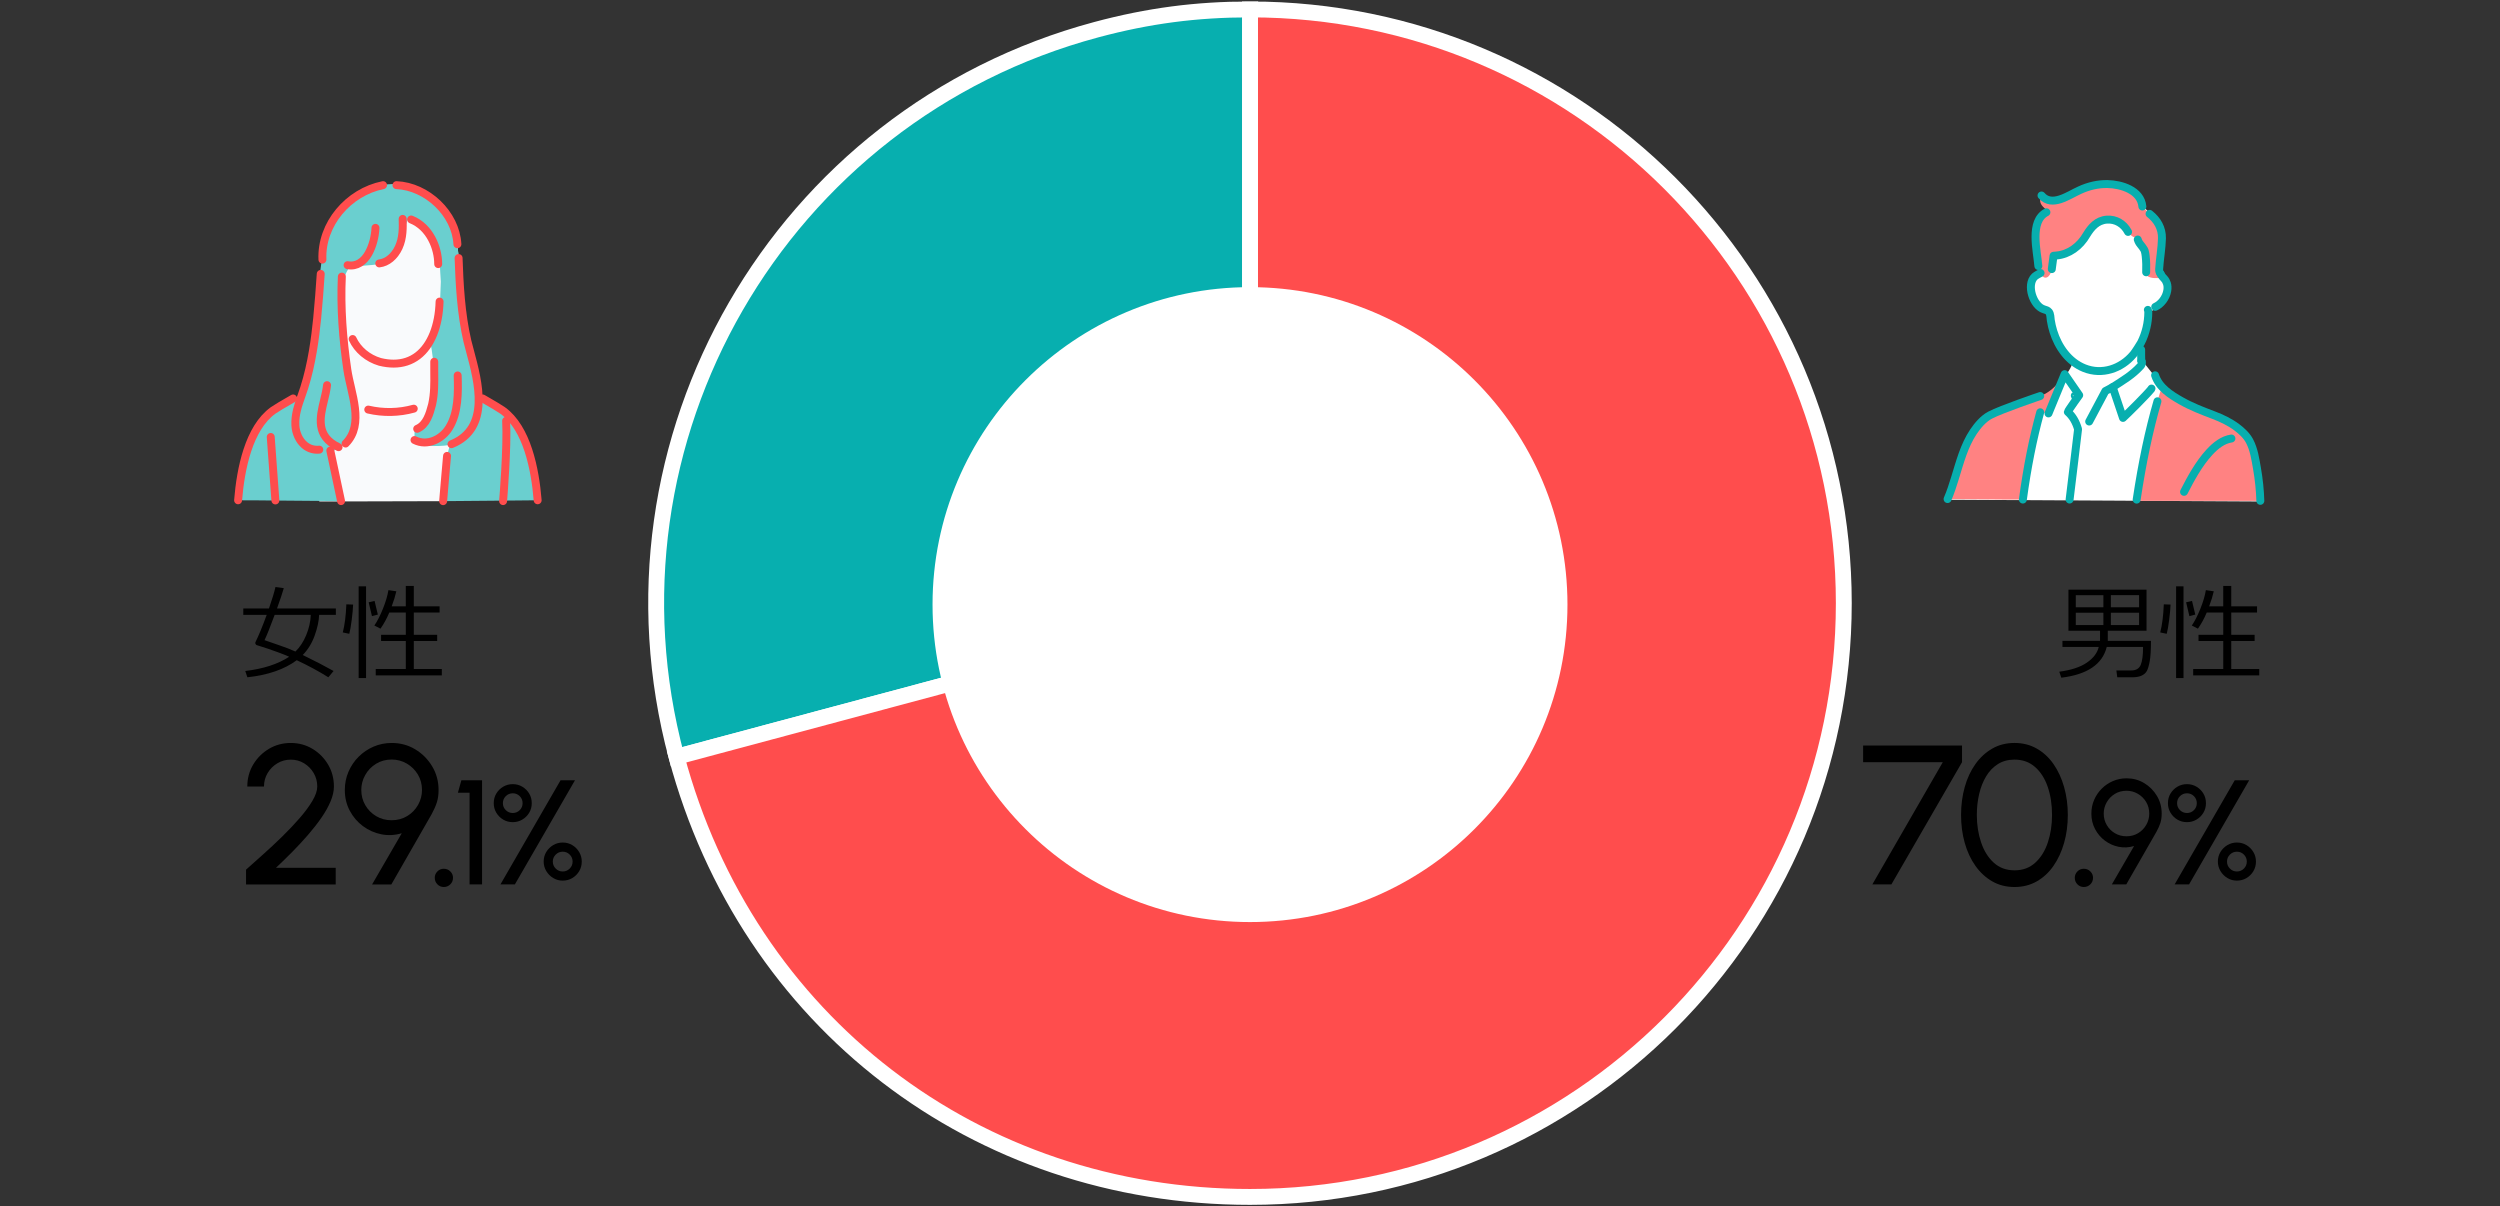 <?xml version="1.0" encoding="UTF-8"?>
<svg id="c" data-name="Design" xmlns="http://www.w3.org/2000/svg" viewBox="0 0 315 152">
  <rect x="0" y="0" width="315" height="152" fill="#333333" stroke="none"/>
  <g>
    <path d="M157.507,76l-72.263,19.363c-10.694-39.91,12.99-80.932,52.9-91.626,6.545-1.754,12.587-2.549,19.363-2.549v74.812Z" style="fill: #07afaf; stroke: #fff; stroke-miterlimit: 10; stroke-width: 2px;"/>
    <path d="M157.507,76V1.188c41.318,0,74.812,33.495,74.812,74.812s-33.495,74.812-74.812,74.812c-34.542,0-63.323-22.085-72.263-55.45l72.263-19.363Z" style="fill: #ff4d4d; stroke: #fff; stroke-miterlimit: 10; stroke-width: 2px;"/>
  </g>
  <circle cx="157.5" cy="76.18" r="40" style="fill: #fff;"/>
  <g>
    <g>
      <path d="M31,111.438v-1.862c.642-.575,1.362-1.219,2.162-1.932.801-.712,1.599-1.458,2.395-2.237.795-.779,1.526-1.552,2.193-2.318s1.204-1.494,1.612-2.182.612-1.289.612-1.807c0-.616-.149-1.181-.449-1.693-.301-.513-.702-.923-1.207-1.231-.504-.308-1.064-.462-1.681-.462s-1.182.154-1.694.462c-.512.309-.921.719-1.225,1.231-.305.513-.456,1.077-.456,1.693h-2.101c0-1.024.25-1.951.75-2.781.5-.829,1.163-1.487,1.988-1.975.824-.487,1.737-.731,2.737-.731s1.91.246,2.731.737c.82.492,1.477,1.152,1.969,1.981.491.829.737,1.752.737,2.769,0,.584-.142,1.211-.425,1.882-.284.671-.671,1.36-1.163,2.068-.491.709-1.05,1.423-1.675,2.144-.625.722-1.283,1.432-1.975,2.132-.692.7-1.38,1.371-2.062,2.013h7.524v2.1h-11.3Z"/>
      <path d="M46.885,111.438l3.737-6.45c-.875.259-1.735.303-2.581.132s-1.614-.513-2.307-1.025c-.691-.513-1.245-1.16-1.662-1.943s-.625-1.654-.625-2.613c0-.816.154-1.583.463-2.3.308-.717.732-1.346,1.274-1.888.542-.541,1.169-.966,1.882-1.274.712-.309,1.477-.463,2.293-.463,1.084,0,2.069.267,2.957.8.887.534,1.6,1.248,2.137,2.145.538.896.807,1.89.807,2.98,0,.592-.073,1.115-.219,1.569s-.364.948-.656,1.481l-5.075,8.85h-2.425ZM49.335,103.35c.741,0,1.401-.177,1.981-.531.579-.354,1.033-.822,1.362-1.406.329-.583.493-1.208.493-1.875,0-.725-.175-1.377-.524-1.956-.351-.579-.817-1.037-1.4-1.375-.583-.337-1.212-.506-1.888-.506-.741,0-1.401.179-1.98.537-.58.358-1.034.831-1.363,1.419s-.493,1.215-.493,1.881c0,.7.169,1.34.506,1.919.338.579.796,1.04,1.375,1.382s1.223.512,1.932.512Z"/>
      <path d="M55.918,111.763c-.317,0-.586-.112-.807-.338-.221-.225-.331-.5-.331-.825,0-.308.11-.574.331-.8.221-.225.489-.337.807-.337.325,0,.6.112.825.337.225.226.337.492.337.8,0,.325-.112.601-.337.825s-.5.338-.825.338Z"/>
      <path d="M59.166,111.438v-11.55h-1.472l.44-1.575h2.606v13.125h-1.575Z"/>
      <path d="M64.611,103.591c-.444,0-.846-.106-1.205-.319-.359-.212-.648-.5-.867-.862s-.328-.766-.328-1.209c0-.456.109-.864.328-1.224s.51-.646.872-.857c.362-.213.763-.319,1.2-.319s.837.108,1.199.323c.363.216.652.504.867.863.216.359.324.764.324,1.214s-.109.854-.328,1.214-.51.646-.872.857c-.362.213-.76.319-1.19.319ZM63.055,111.438l7.575-13.125h1.818l-7.575,13.125h-1.818ZM64.611,102.438c.344,0,.636-.12.876-.361.241-.24.361-.532.361-.876,0-.351-.12-.646-.361-.886-.24-.241-.532-.361-.876-.361s-.638.12-.882.361c-.243.24-.365.535-.365.886,0,.344.122.636.365.876.244.241.538.361.882.361ZM70.901,110.959c-.438,0-.839-.11-1.204-.332-.366-.223-.656-.516-.872-.882-.216-.365-.323-.761-.323-1.186,0-.45.11-.856.332-1.219.223-.362.515-.65.877-.862.362-.213.76-.319,1.19-.319.45,0,.856.111,1.219.333s.65.514.862.877c.213.362.319.759.319,1.19,0,.443-.108.847-.323,1.209-.216.362-.505.651-.867.867-.363.216-.766.323-1.21.323ZM70.901,109.807c.344,0,.638-.122.882-.366s.365-.537.365-.881-.122-.638-.365-.882c-.244-.243-.538-.365-.882-.365s-.638.122-.881.365-.366.538-.366.882.122.638.366.881c.243.244.537.366.881.366Z"/>
    </g>
    <g>
      <path d="M38.145,82.531c1.54.75,2.835,1.42,3.885,2.014l-.66.793c-1.186-.746-2.512-1.463-3.98-2.152-1.553,1.156-3.627,1.873-6.221,2.152l-.267-.793c2.264-.268,4.106-.863,5.528-1.791l-.088-.045c-.166-.084-.624-.266-1.375-.545s-1.628-.574-2.631-.883c-.021,0-.055-.029-.102-.086s-.07-.117-.07-.18c0-.039.009-.074.025-.109.411-.828.883-1.973,1.416-3.434h-2.951v-.807h3.236c.39-1.121.663-2.021.819-2.703l1.048.146c-.157.562-.44,1.414-.852,2.557h7.414v.807h-2.107c-.029.779-.218,1.648-.564,2.611s-.849,1.779-1.504,2.447ZM37.224,82.094c.562-.545,1.018-1.24,1.364-2.082.348-.842.538-1.688.572-2.539h-4.552c-.562,1.523-.988,2.586-1.276,3.188.174.066.777.275,1.81.627.842.283,1.536.553,2.082.807Z"/>
      <path d="M44.01,79.859l-.819-.172c.241-.93.392-2.111.45-3.541l.852.031c-.018.486-.075,1.127-.175,1.92s-.202,1.381-.308,1.762ZM45.189,85.434v-11.553h.934v11.553h-.934ZM46.865,77.631l-.412-1.744.742-.172.413,1.721-.743.195ZM47.342,85.104v-.812h3.789v-3.529h-3.116v-.781h3.116v-2.799h-2.082c-.316.756-.688,1.434-1.11,2.031l-.769-.4c.369-.537.729-1.242,1.08-2.113.351-.873.581-1.654.691-2.344l.996.146c-.127.572-.321,1.203-.584,1.898h1.777v-2.57h1.01v2.57h3.25v.781h-3.25v2.799h2.945v.781h-2.945v3.529h3.529v.812h-8.328Z"/>
    </g>
  </g>
  <g>
    <path d="M59.232,44.276c-.121-.449-.236-.878-.335-1.273-.818-3.514-1.004-7.257-1.114-10.49l-.152-1.741c-.199-3.859-3.848-7.284-7.677-7.444h-1.691c-4.373.882-7.83,4.915-7.638,9.384l-.213,1.801c-.127,1.825-.258,3.712-.446,5.582-.25,2.48-.663,5.721-1.64,8.79-.102.319-.215.639-.328.96-.42,1.189-.855,2.419-.781,3.752.054.982.481,1.907,1.142,2.473.461.395,1.013.6,1.608.6.087,0,.175-.004.264,6.518l15.604-.042c4.953-8.53,4.434-15.008,3.397-18.869Z" style="fill: #f9fafc;"/>
    <path d="M38.061,49.666c-.829.487-3.108,1.71-3.907,2.246-2.992,2.157-3.874,7.639-4.155,11.124,1.223-.021,10.561.103,12.975.103-.18-2.222-1.44-6.519-1.44-6.519,0,0-.723.065-.872.093-.027.157-2.723-.105-3.454-2.293-.304-.911.741-4.401.852-4.754Z" style="fill: #6acfcf;"/>
    <path d="M67.744,63.036c-.289-1.559.075-6.826-3.064-10.016-2.195-2.23-4.2-2.999-4.2-2.999.152,4.833-3.768,5.948-3.768,5.948l-.384,1.472s-.349,4.228-.493,5.703c2.175,0,10.732-.109,11.909-.109Z" style="fill: #6acfcf;"/>
    <path d="M41.399,57.053s-4.93.834-4.181-3.457c1.011-5.794,2.648-7.775,2.846-15.246.198-7.471,1.777-15.039,9.05-15.138,0,0,7.079-.843,8.415,7.222,1.336,8.065.344,6.911,1.284,12.056s1.569,3.26,1.388,8.33c-.139,3.902-1.732,4.797-3.068,5.144s-3.801.322-4.354-.099l-.553-.421.008-1.36s1.343-.405,1.781-1.781c.438-1.376.571-5.173.571-6.311s-.373-2.941-.373-2.941c0,0,.99-2.325,1.088-2.87s.247-4.7.247-4.7c0,0-.148-2.029-.148-3.018s-1.732-4.601-3.909-4.948c0,0-.247.198-.594,1.781s-1.534,3.76-2.87,3.958c-1.336.198-3.414.297-3.76.346s-1.694,1.465-1.088,7.471c.238,2.365.891,6.828.99,7.471s1.336,4.057.594,5.294c-.742,1.237-1.237,2.226-2.029,2.622s-1.336.594-1.336.594Z" style="fill: #6acfcf;"/>
    <path d="M55.387,37.999c-.082,3.065-1.084,5.551-2.748,6.821-.87.664-1.89.997-3.047.997-.543,0-1.116-.073-1.718-.221-1.54-.452-2.818-1.526-3.441-2.881" style="fill: none; stroke: #ff4d4d; stroke-linecap: round; stroke-linejoin: round;"/>
    <path d="M49.955,23.328c3.829.16,7.478,3.585,7.677,7.444" style="fill: none; stroke: #ff4d4d; stroke-linecap: round; stroke-linejoin: round;"/>
    <path d="M56.328,57.443s-.195,2.105-.276,3.135c-.066.841-.217,2.568-.217,2.568" style="fill: none; stroke: #ff4d4d; stroke-linecap: round; stroke-linejoin: round;"/>
    <path d="M63.773,53.021c.175,3.354-.361,9.843-.384,10.118" style="fill: none; stroke: #ff4d4d; stroke-linecap: round; stroke-linejoin: round;"/>
    <path d="M57.783,32.513c.11,3.233.296,6.976,1.114,10.49.099.395.214.825.335,1.273,1.037,3.861,2.604,9.695-2.348,11.694" style="fill: none; stroke: #ff4d4d; stroke-linecap: round; stroke-linejoin: round;"/>
    <path d="M40.231,56.656c-.089.009-.177.013-.264.013-.595,0-1.147-.205-1.608-.6-.661-.566-1.088-1.491-1.142-2.473-.074-1.333.361-2.563.781-3.752.113-.321.226-.641.328-.96.977-3.069,1.389-6.309,1.64-8.79.189-1.87.32-3.757.446-5.582" style="fill: none; stroke: #ff4d4d; stroke-linecap: round; stroke-linejoin: round;"/>
    <path d="M30,63.036c.317-3.942,1.34-9.106,4.411-11.32.616-.413,1.249-.777,1.861-1.129.221-.127.441-.254.66-.382" style="fill: none; stroke: #ff4d4d; stroke-linecap: round; stroke-linejoin: round;"/>
    <path d="M67.744,63.036c-.317-3.942-1.34-9.106-4.411-11.32-.616-.413-1.249-.777-1.861-1.129-.221-.127-.441-.254-.66-.382" style="fill: none; stroke: #ff4d4d; stroke-linecap: round; stroke-linejoin: round;"/>
    <path d="M34.113,55.058c.102,1.429.208,2.858.313,4.286.092,1.238.184,2.475.272,3.713" style="fill: none; stroke: #ff4d4d; stroke-linecap: round; stroke-linejoin: round;"/>
    <path d="M43.544,55.887c2.429-2.436.65-6.36.22-9.304-.566-3.877-.873-7.813-.692-11.732" style="fill: none; stroke: #ff4d4d; stroke-linecap: round; stroke-linejoin: round;"/>
    <path d="M42.661,56.346c-2.928-1.39-2.344-3.798-1.829-5.922.154-.633.312-1.287.375-1.895" style="fill: none; stroke: #ff4d4d; stroke-linecap: round; stroke-linejoin: round;"/>
    <line x1="42.975" y1="63.139" x2="41.62" y2="56.768" style="fill: none; stroke: #ff4d4d; stroke-linecap: round; stroke-linejoin: round;"/>
    <path d="M40.626,32.712c-.192-4.468,3.264-8.502,7.638-9.384" style="fill: none; stroke: #ff4d4d; stroke-linecap: round; stroke-linejoin: round;"/>
    <path d="M51.803,27.655c2.341.933,3.409,3.568,3.411,5.622" style="fill: none; stroke: #ff4d4d; stroke-linecap: round; stroke-linejoin: round;"/>
    <path d="M50.734,27.581c.028,1.06.063,2.379-.49,3.581-.533,1.156-1.451,1.914-2.457,2.028" style="fill: none; stroke: #ff4d4d; stroke-linecap: round; stroke-linejoin: round;"/>
    <path d="M43.796,33.411c1.175.232,2.076-.511,2.604-1.42.563-.974.867-2.223.909-3.283" style="fill: none; stroke: #ff4d4d; stroke-linecap: round; stroke-linejoin: round;"/>
    <path d="M54.715,45.579c-.009.458-.004.918.001,1.379.014,1.301.028,2.647-.263,3.969l-.034.131c-.278,1.041-.659,2.467-1.854,2.974" style="fill: none; stroke: #ff4d4d; stroke-linecap: round; stroke-linejoin: round;"/>
    <path d="M52.226,55.445c1.608.821,3.459-.106,4.349-1.535,1.186-1.905,1.162-4.442,1.091-6.605" style="fill: none; stroke: #ff4d4d; stroke-linecap: round; stroke-linejoin: round;"/>
    <path d="M46.4,51.608c1.894.442,3.876.402,5.734-.115" style="fill: none; stroke: #ff4d4d; stroke-linecap: round; stroke-linejoin: round;"/>
  </g>
  <g>
    <g>
      <path d="M235.914,111.438l8.875-15.4h-10.037v-2.1h12.463v2.1l-8.9,15.4h-2.4Z"/>
      <path d="M253.832,111.763c-1.042,0-1.975-.235-2.8-.706s-1.533-1.123-2.125-1.957c-.592-.833-1.042-1.798-1.35-2.894-.309-1.096-.463-2.269-.463-3.519s.154-2.425.463-3.525c.308-1.1.758-2.064,1.35-2.894s1.3-1.479,2.125-1.95c.825-.471,1.758-.706,2.8-.706,1.033,0,1.965.235,2.794.706.829.472,1.533,1.121,2.112,1.95s1.025,1.794,1.338,2.894c.312,1.101.469,2.275.469,3.525s-.156,2.423-.469,3.519-.759,2.061-1.338,2.894c-.579.834-1.283,1.486-2.112,1.957s-1.761.706-2.794.706ZM253.832,109.662c1.042,0,1.915-.322,2.619-.969.704-.646,1.231-1.497,1.581-2.556s.525-2.208.525-3.45c0-1.309-.182-2.489-.544-3.544-.362-1.054-.896-1.89-1.601-2.506-.704-.617-1.564-.925-2.581-.925-.8,0-1.498.188-2.094.562s-1.09.887-1.481,1.537-.686,1.394-.881,2.231c-.196.837-.294,1.719-.294,2.644,0,1.242.18,2.394.538,3.456.357,1.062.889,1.915,1.594,2.557.704.642,1.576.962,2.618.962Z"/>
      <path d="M262.561,111.763c-.317,0-.586-.112-.807-.338-.221-.225-.331-.5-.331-.825,0-.308.11-.574.331-.8.221-.225.489-.337.807-.337.325,0,.6.112.825.337.225.226.337.492.337.8,0,.325-.112.601-.337.825s-.5.338-.825.338Z"/>
      <path d="M266.091,111.438l2.803-4.838c-.656.194-1.301.227-1.936.099s-1.211-.384-1.729-.769-.935-.87-1.247-1.458c-.312-.587-.469-1.24-.469-1.959,0-.612.115-1.188.347-1.726.231-.537.55-1.009.956-1.415s.877-.726,1.411-.956c.534-.231,1.108-.348,1.721-.348.812,0,1.552.2,2.217.601.666.399,1.2.936,1.604,1.607s.604,1.417.604,2.236c0,.443-.055.836-.164,1.177-.109.34-.273.711-.492,1.11l-3.807,6.638h-1.818ZM267.929,105.372c.556,0,1.051-.133,1.485-.398s.775-.617,1.022-1.055c.246-.438.37-.906.37-1.406,0-.544-.132-1.033-.394-1.468-.263-.434-.613-.777-1.051-1.031-.438-.253-.909-.379-1.415-.379-.557,0-1.052.134-1.486.402-.435.27-.774.624-1.021,1.064s-.37.911-.37,1.411c0,.524.126,1.005.379,1.438.254.435.598.78,1.031,1.036.435.257.918.385,1.449.385Z"/>
      <path d="M275.56,103.591c-.444,0-.846-.106-1.205-.319-.359-.212-.648-.5-.867-.862s-.328-.766-.328-1.209c0-.456.109-.864.328-1.224s.51-.646.872-.857c.362-.213.763-.319,1.2-.319s.837.108,1.199.323c.363.216.652.504.867.863.216.359.324.764.324,1.214s-.109.854-.328,1.214-.51.646-.872.857c-.362.213-.76.319-1.19.319ZM274.003,111.438l7.575-13.125h1.818l-7.575,13.125h-1.818ZM275.56,102.438c.344,0,.636-.12.876-.361.241-.24.361-.532.361-.876,0-.351-.12-.646-.361-.886-.24-.241-.532-.361-.876-.361s-.638.12-.882.361c-.243.24-.365.535-.365.886,0,.344.122.636.365.876.244.241.538.361.882.361ZM281.85,110.959c-.438,0-.839-.11-1.204-.332-.366-.223-.656-.516-.872-.882-.216-.365-.323-.761-.323-1.186,0-.45.11-.856.332-1.219.223-.362.515-.65.877-.862.362-.213.76-.319,1.19-.319.45,0,.856.111,1.219.333s.65.514.862.877c.213.362.319.759.319,1.19,0,.443-.108.847-.323,1.209-.216.362-.505.651-.867.867-.363.216-.766.323-1.21.323ZM281.85,109.807c.344,0,.638-.122.882-.366s.365-.537.365-.881-.122-.638-.365-.882c-.244-.243-.538-.365-.882-.365s-.638.122-.881.365-.366.538-.366.882.122.638.366.881c.243.244.537.366.881.366Z"/>
    </g>
    <g>
      <path d="M264.604,80.748v-1.275h-3.98v-5.174h9.839v5.174h-4.882v1.275h5.44c0,1.143-.051,1.994-.152,2.553s-.22.965-.355,1.221-.353.455-.65.598c-.299.141-.691.215-1.178.219l-1.911-.006-.113-.857h1.879c.596,0,.993-.232,1.189-.699.197-.465.295-1.219.295-2.26h-4.576c-.542,2.184-2.45,3.475-5.726,3.873l-.254-.756c1.485-.195,2.642-.574,3.469-1.139.827-.566,1.328-1.225,1.501-1.979h-4.57v-.768h4.736ZM265.028,76.514v-1.523h-3.479v1.523h3.479ZM265.028,78.756v-1.549h-3.479v1.549h3.479ZM265.968,74.99v1.523h3.555v-1.523h-3.555ZM265.968,77.207v1.549h3.555v-1.549h-3.555Z"/>
      <path d="M273.008,79.859l-.819-.172c.241-.93.392-2.111.45-3.541l.852.031c-.018.486-.075,1.127-.175,1.92s-.202,1.381-.308,1.762ZM274.188,85.434v-11.553h.934v11.553h-.934ZM275.863,77.631l-.412-1.744.742-.172.413,1.721-.743.195ZM276.34,85.104v-.812h3.789v-3.529h-3.116v-.781h3.116v-2.799h-2.082c-.316.756-.688,1.434-1.11,2.031l-.769-.4c.369-.537.729-1.242,1.08-2.113.351-.873.581-1.654.691-2.344l.996.146c-.127.572-.321,1.203-.584,1.898h1.777v-2.57h1.01v2.57h3.25v.781h-3.25v2.799h2.945v.781h-2.945v3.529h3.529v.812h-8.328Z"/>
    </g>
  </g>
  <g>
    <path d="M285,63.188c-.041-2.277-.518-4.807-1.115-7.001-.185-.716-1.135-1.676-1.679-2.132-.538-.445-1.47-.939-2.097-1.25-2.695-.97-5.305-2-7.476-3.948l-2.623-3.306s-.01-.004-.015-.006c-.03-.465-.526-1.636-.434-1.81.597-1.184,1.317-3.007,1.322-4.312,0-.114.871-.676.871-.676.17-.078.328-.172.478-.291.178-.141.339-.306.48-.489.131-.171.243-.358.336-.553.009-.019.029-.062.041-.09.089-.204.152-.42.187-.636.026-.159.035-.32.026-.478-.008-.144-.034-.282-.077-.42-.036-.115-.081-.214-.137-.319-.108-.201-.284-.353-.433-.534-.047-.057-.087-.118-.125-.178,0-.006-.089-1.346-.089-2.693.076-.654.146-1.307.161-1.962.002-.085-.006-.167-.01-.251.004-.018.007-.04.011-.057.214-.883-.384-1.685-1.132-2.385-.135-.134-.276-.264-.431-.384l-.906-.921s-.007-.09-.038-.233c-.062-.338-.188-.638-.365-.902-.38-.624-1.115-1.313-2.54-1.519-.003,0-.006,0-.008,0-.499-.115-1-.173-1.449-.18-.647-.011-1.289.072-1.917.224-.229.048-.45.105-.646.18-.011.004-.021.009-.032.013-.309.104-.614.222-.912.36-.575.256-1.75.999-1.75.999-.724.317-3.053-.335-3.053-.335-.755,1.395,1.184,1.819.619,2.117-1.447.758-1.477,2.678-1.295,4.436,0,.005,0,.011,0,.016.015.257.055.565.107.887.07.532.14,1.026.17,1.433l.043-.287c.112.547.215,1.009.238,1.168,0,0-.551.27-.733.442-1.092,1.027-.206,3.75,1.17,4.139.215.061.464.129.61.317.216.277.192.735.242,1.063.072.471.179.936.321,1.39.439,1.41.961,2.563,2.107,3.514.439.364-.684,1.876-.684,1.876,0,0-1.183,2.1-3.077,2.76,0,0-4.914,1.663-6.328,2.415-.147.078-.29.173-.43.275-.007.005-.017.01-.024.014-.01.007-.018.016-.027.023-.16.12-.316.25-.464.392-.02.019-.04.039-.06.059-.135.132-.265.268-.388.41-.027.032-.054.064-.081.096-.225.268-.431.546-.611.814-.938,1.401-1.47,3.019-1.959,4.63-.344,1.075-.66,2.134-1.005,3.083-.097.258-.187.519-.297.772" style="fill: #fff;"/>
    <g>
      <path d="M261.424,49.9c.026-.089-.023-.047,0,0h0Z" style="fill: #6ec878; stroke: #07afaf; stroke-miterlimit: 10;"/>
      <path d="M269.218,63.107h15.586c-.041-2.277-.518-4.807-1.115-7.001-.185-.716-1.135-1.676-1.679-2.132-.538-.445-1.47-.939-2.097-1.25-2.695-.97-5.305-2-7.476-3.948-.163.199-.599,1.784-.599,1.784,0,0-2.054,7.446-2.62,12.548Z" style="fill: #ff8282;"/>
      <path d="M257.849,26.746c-1.245.655-1.364,3.281-1.295,4.452.061,1.02.507,2.848.558,3.201s.83,1.28,1.417-.315l.221-1.858s1.713.016,3.046-1.248c1.333-1.264,1.912-2.988,3.068-3.19,1.156-.202,2.486-.161,3.331,1.412.573,1.068.981.418,1.187,1.05.232.712,1.194.726,1.049,4.232-.02.483.889.604,1.522.559s.384-.364.384-.364c0,0-.245-3.655.072-4.964.254-1.049-.633-1.985-1.562-2.769l-.906-.92s-.154-2.25-2.942-2.655c-1.172-.17-2.914-.201-4.021.222-1.774.679-3.959,2.84-5.746,1.038-.755,1.395,1.184,1.819.619,2.117Z" style="fill: #ff8282;"/>
      <path d="M250.286,52.604c-2.856,2.126-3.577,7.121-4.893,10.278,2.821-.003,6.667.078,9.487.063.504-3.719,2.187-11,2.187-11l1.041.147s1.572-3.825,2.036-4.952c0,0-1.183,2.1-3.077,2.76-1.894.66-5.852,2.072-6.782,2.704Z" style="fill: #ff8282;"/>
      <path d="M257.112,34.4s-.551.271-.733.442c-1.092,1.027-.206,3.75,1.17,4.139.215.061.464.129.61.317.216.277.192.735.242,1.063.072.471.179.936.321,1.39.613,1.969,1.92,3.848,3.905,4.64,2.234.892,4.638.076,6.154-1.721l.048-.057c.173-.203.82-1.208.948-1.449.597-1.184.905-2.517.91-3.822,0-.114-.022-.213-.057-.299" style="fill: none; stroke: #07afaf; stroke-linecap: round; stroke-linejoin: round;"/>
      <path d="M257.849,26.746c-2.165,1.133-1.16,4.869-1.018,6.773" style="fill: none; stroke: #07afaf; stroke-linecap: round; stroke-linejoin: round;"/>
      <path d="M269.814,45.47s-.01-.004-.015-.006c-.03-.465-.003-.938-.012-1.406" style="fill: none; stroke: #07afaf; stroke-linecap: round; stroke-linejoin: round;"/>
      <path d="M266.195,48.776c1.301-.835,2.488-1.526,3.525-2.67.228-.251.187-.564.094-.636" style="fill: none; stroke: #07afaf; stroke-linecap: round; stroke-linejoin: round;"/>
      <path d="M263.236,53.114l2.041-3.842s.311-.162.397-.209l.52-.286,1.303,3.881c.467-.411,2.979-2.907,3.56-3.637.025-.031.031-.056.032-.062" style="fill: none; stroke: #07afaf; stroke-linecap: round; stroke-linejoin: round;"/>
      <path d="M272.221,34.483c-.099-.123-.184-.307-.169-.552.075-1.306.325-2.604.354-3.909.028-1.256-.585-2.319-1.561-3.077" style="fill: none; stroke: #07afaf; stroke-linecap: round; stroke-linejoin: round;"/>
      <path d="M272.221,34.483c.064.114.139.25.238.372.148.181.324.334.433.534.056.105.101.204.137.319.044.138.069.276.077.42.009.158,0,.319-.026.478-.036.217-.098.432-.187.637-.012.028-.032.072-.041.09-.093.195-.204.382-.336.553-.141.183-.302.347-.48.489-.15.119-.308.212-.478.291" style="fill: none; stroke: #07afaf; stroke-linecap: round; stroke-linejoin: round;"/>
      <path d="M269.939,26.025c-.183-2.061-2.677-2.808-4.4-2.836-1.208-.02-2.402.264-3.507.778-1.384.617-3.486,2.196-4.802.664" style="fill: none; stroke: #07afaf; stroke-linecap: round; stroke-linejoin: round;"/>
      <path d="M258.528,33.908l.005-.067.215-1.614.394-.036c1.514-.138,2.929-1.125,3.788-2.64.549-.883,1.269-1.781,2.53-1.877,1.113-.085,2.14.509,2.677,1.549" style="fill: none; stroke: #07afaf; stroke-linecap: round; stroke-linejoin: round;"/>
      <path d="M270.417,34.308c.022-.683.015-1.376-.063-2.055-.024-.204-.054-.413-.112-.614-.013-.038-.027-.075-.042-.112-.008-.02-.018-.039-.027-.059-.002-.003-.002-.004-.004-.008-.071-.118-.145-.233-.227-.345-.128-.176-.276-.329-.393-.51-.08-.122-.147-.275-.193-.428" style="fill: none; stroke: #07afaf; stroke-linecap: round; stroke-linejoin: round;"/>
      <path d="M275.187,61.975c.812-1.591,1.845-3.523,3.202-4.998.781-.85,1.707-1.568,2.77-1.723" style="fill: none; stroke: #07afaf; stroke-linecap: round; stroke-linejoin: round;"/>
      <path d="M284.804,63.107c-.044-1.366-.185-2.729-.422-4.076-.205-1.166-.376-2.393-.935-3.453-.363-.689-.968-1.253-1.582-1.717-.883-.667-1.908-1.157-2.939-1.548-1.414-.537-2.794-1.065-4.117-1.815s-2.779-1.674-3.267-3.211" style="fill: none; stroke: #07afaf; stroke-linecap: round; stroke-linejoin: round;"/>
      <path d="M257.068,49.9s-4.914,1.663-6.328,2.415c-.838.445-1.566,1.307-2.085,2.082-1.172,1.751-1.711,3.841-2.324,5.831-.276.896-.562,1.793-.937,2.654" style="fill: none; stroke: #07afaf; stroke-linecap: round; stroke-linejoin: round;"/>
      <path d="M271.838,50.56c-1.064,3.682-1.921,7.735-2.62,12.393" style="fill: none; stroke: #07afaf; stroke-linecap: round; stroke-linejoin: round;"/>
      <path d="M257.068,51.945c-.922,3.346-1.638,6.945-2.187,11" style="fill: none; stroke: #07afaf; stroke-linecap: round; stroke-linejoin: round;"/>
      <path d="M258.109,52.092l2.036-4.952,1.835,2.655s-1.42,1.959-1.433,2.112c.593.521,1.015,1.233,1.289,2.174,0,0-.915,7.709-1.067,8.863" style="fill: none; stroke: #07afaf; stroke-linecap: round; stroke-linejoin: round;"/>
    </g>
  </g>
</svg>